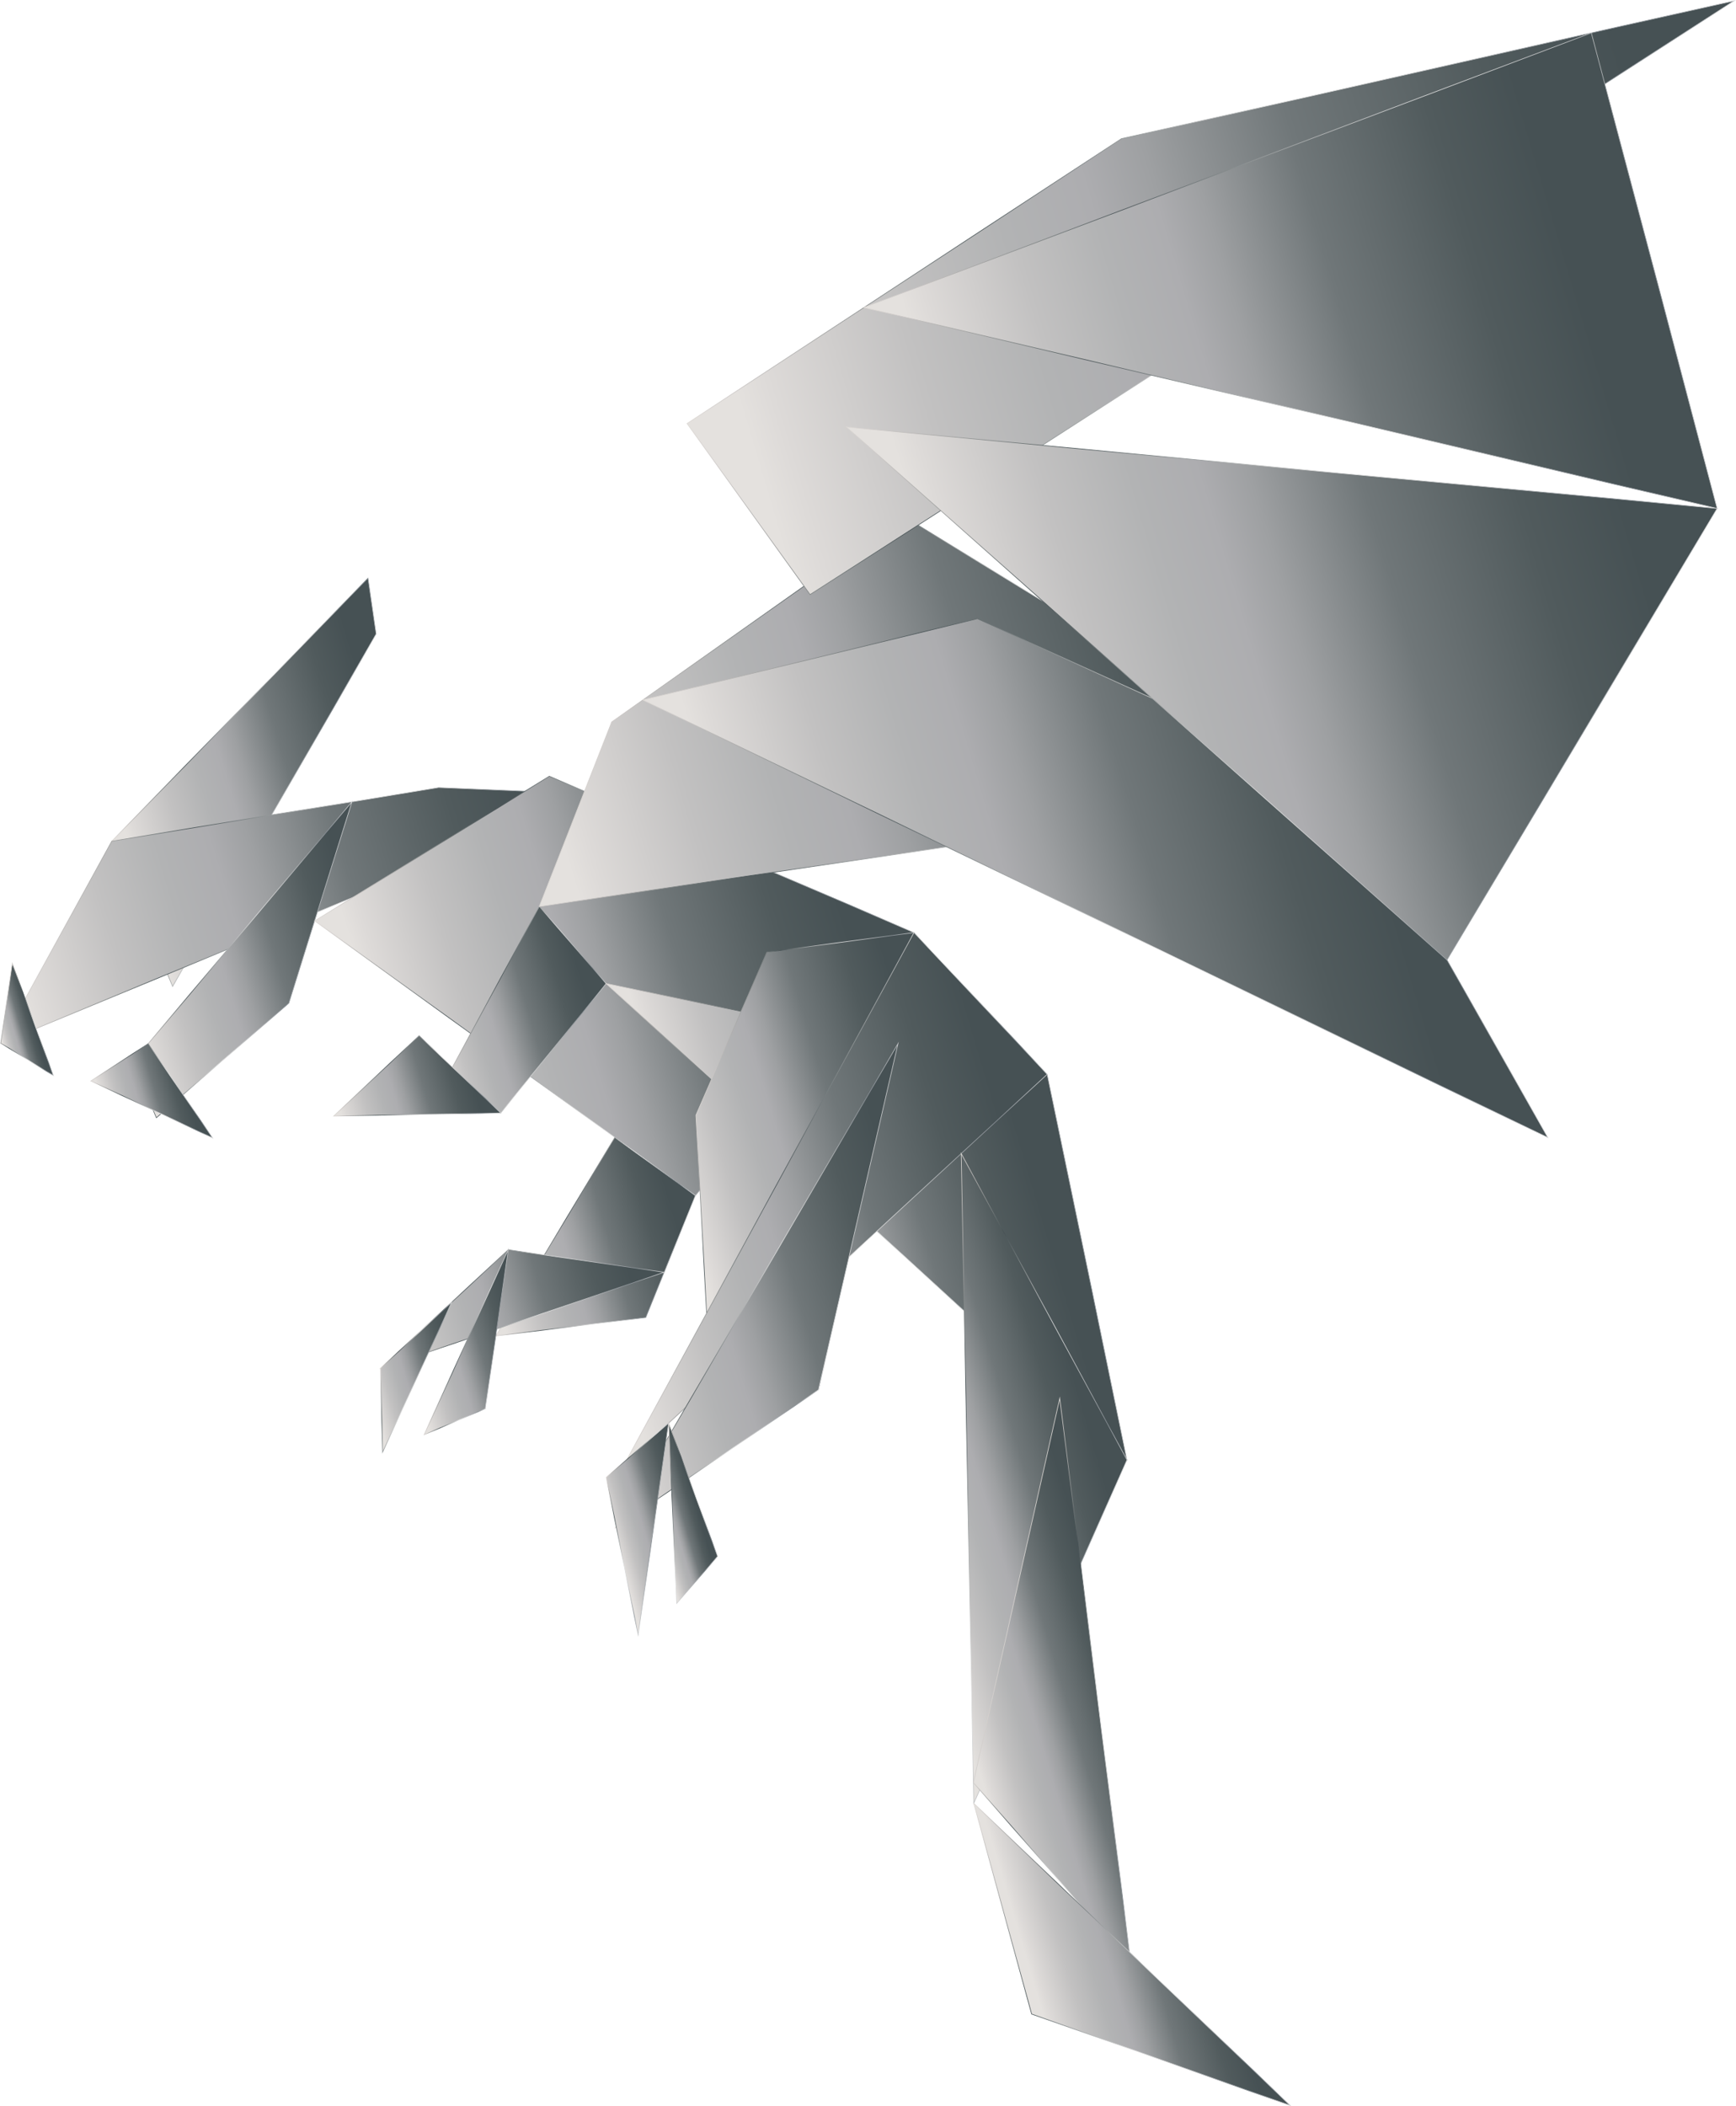 <?xml version="1.0" encoding="UTF-8"?>
<svg id="Layer_2" xmlns="http://www.w3.org/2000/svg" xmlns:xlink="http://www.w3.org/1999/xlink" viewBox="0 0 320.83 389.16">
  <defs>
    <style>
      .cls-1 {
        fill: url(#linear-gradient-41);
        stroke: url(#linear-gradient-42);
      }

      .cls-1, .cls-2, .cls-3, .cls-4, .cls-5, .cls-6, .cls-7, .cls-8, .cls-9, .cls-10, .cls-11, .cls-12, .cls-13, .cls-14, .cls-15, .cls-16, .cls-17, .cls-18, .cls-19, .cls-20, .cls-21, .cls-22, .cls-23, .cls-24, .cls-25, .cls-26 {
        stroke-miterlimit: 10;
        stroke-width: .12px;
      }

      .cls-2 {
        fill: url(#linear-gradient-43);
        stroke: url(#linear-gradient-44);
      }

      .cls-3 {
        fill: url(#linear-gradient-27);
        stroke: url(#linear-gradient-28);
      }

      .cls-4 {
        fill: url(#linear-gradient-47);
        stroke: url(#linear-gradient-48);
      }

      .cls-5 {
        fill: url(#linear-gradient-17);
        stroke: url(#linear-gradient-18);
      }

      .cls-6 {
        fill: url(#linear-gradient-7);
        stroke: url(#linear-gradient-8);
      }

      .cls-7 {
        fill: url(#linear-gradient-23);
        stroke: url(#linear-gradient-24);
      }

      .cls-8 {
        fill: url(#linear-gradient-25);
        stroke: url(#linear-gradient-26);
      }

      .cls-9 {
        fill: url(#linear-gradient-3);
        stroke: url(#linear-gradient-4);
      }

      .cls-10 {
        fill: url(#linear-gradient-15);
        stroke: url(#linear-gradient-16);
      }

      .cls-11 {
        fill: url(#linear-gradient-51);
        stroke: url(#linear-gradient-52);
      }

      .cls-12 {
        fill: url(#linear-gradient-29);
        stroke: url(#linear-gradient-30);
      }

      .cls-13 {
        fill: url(#linear-gradient-19);
        stroke: url(#linear-gradient-20);
      }

      .cls-14 {
        fill: url(#linear-gradient-11);
        stroke: url(#linear-gradient-12);
      }

      .cls-15 {
        fill: url(#linear-gradient-37);
        stroke: url(#linear-gradient-38);
      }

      .cls-16 {
        fill: url(#linear-gradient-39);
        stroke: url(#linear-gradient-40);
      }

      .cls-17 {
        fill: url(#linear-gradient-21);
        stroke: url(#linear-gradient-22);
      }

      .cls-18 {
        fill: url(#linear-gradient-33);
        stroke: url(#linear-gradient-34);
      }

      .cls-19 {
        fill: url(#linear-gradient-49);
        stroke: url(#linear-gradient-50);
      }

      .cls-20 {
        fill: url(#linear-gradient-31);
        stroke: url(#linear-gradient-32);
      }

      .cls-21 {
        fill: url(#linear-gradient-13);
        stroke: url(#linear-gradient-14);
      }

      .cls-22 {
        fill: url(#linear-gradient);
        stroke: url(#linear-gradient-2);
      }

      .cls-23 {
        fill: url(#linear-gradient-35);
        stroke: url(#linear-gradient-36);
      }

      .cls-24 {
        fill: url(#linear-gradient-5);
        stroke: url(#linear-gradient-6);
      }

      .cls-25 {
        fill: url(#linear-gradient-45);
        stroke: url(#linear-gradient-46);
      }

      .cls-26 {
        fill: url(#linear-gradient-9);
        stroke: url(#linear-gradient-10);
      }
    </style>
    <linearGradient id="linear-gradient" x1="6134.09" y1="-506.02" x2="6185.37" y2="-535.62" gradientTransform="translate(-6063.02 -784.33) rotate(13.48)" gradientUnits="userSpaceOnUse">
      <stop offset=".05" stop-color="#e4e1de"/>
      <stop offset=".08" stop-color="#dddad8"/>
      <stop offset=".21" stop-color="#c2c1c1"/>
      <stop offset=".32" stop-color="#b2b3b4"/>
      <stop offset=".4" stop-color="#adadb0"/>
      <stop offset=".46" stop-color="#9ea0a2"/>
      <stop offset=".59" stop-color="#707779"/>
      <stop offset=".77" stop-color="#515b5d"/>
      <stop offset=".89" stop-color="#465154"/>
    </linearGradient>
    <linearGradient id="linear-gradient-2" x1="6135.07" y1="-521.61" x2="6173.82" y2="-521.61" gradientTransform="translate(-6063.02 -784.33) rotate(13.48)" gradientUnits="userSpaceOnUse">
      <stop offset="0" stop-color="#e4e1de"/>
      <stop offset="0" stop-color="#ddd9d5"/>
      <stop offset=".04" stop-color="#cecac8"/>
      <stop offset=".11" stop-color="#a7a7a6"/>
      <stop offset=".21" stop-color="#697172"/>
      <stop offset=".26" stop-color="#465154"/>
      <stop offset=".37" stop-color="#868c8d"/>
      <stop offset=".46" stop-color="#b7b9b9"/>
      <stop offset=".53" stop-color="#d3d4d4"/>
      <stop offset=".57" stop-color="#dfdfdf"/>
      <stop offset=".63" stop-color="#d5d6d6"/>
      <stop offset=".73" stop-color="#bcbec0"/>
      <stop offset=".86" stop-color="#91979c"/>
      <stop offset=".88" stop-color="#8a9197"/>
      <stop offset="1" stop-color="#d1d2d3"/>
      <stop offset="1" stop-color="#a7a8ab"/>
    </linearGradient>
    <linearGradient id="linear-gradient-3" x1="6116.41" y1="-476.08" x2="6219.86" y2="-535.81" xlink:href="#linear-gradient"/>
    <linearGradient id="linear-gradient-4" x1="6123.79" y1="-498.36" x2="6221.37" y2="-498.36" xlink:href="#linear-gradient-2"/>
    <linearGradient id="linear-gradient-5" x1="6122.63" y1="-465.3" x2="6129.23" y2="-469.11" xlink:href="#linear-gradient"/>
    <linearGradient id="linear-gradient-6" x1="6122.44" y1="-468.83" x2="6134.89" y2="-468.83" xlink:href="#linear-gradient-2"/>
    <linearGradient id="linear-gradient-7" x1="6142.52" y1="-475.56" x2="6188.05" y2="-501.85" xlink:href="#linear-gradient"/>
    <linearGradient id="linear-gradient-8" x1="6148.32" y1="-489.13" x2="6176.71" y2="-489.13" xlink:href="#linear-gradient-2"/>
    <linearGradient id="linear-gradient-9" x1="6144.93" y1="-454.63" x2="6161.02" y2="-463.92" xlink:href="#linear-gradient"/>
    <linearGradient id="linear-gradient-10" x1="6141.59" y1="-462.29" x2="6166.24" y2="-462.29" xlink:href="#linear-gradient-2"/>
    <linearGradient id="linear-gradient-11" x1="6188.89" y1="-474.63" x2="6280.33" y2="-527.43" xlink:href="#linear-gradient"/>
    <linearGradient id="linear-gradient-12" x1="6174.93" y1="-500.18" x2="6283.36" y2="-500.18" xlink:href="#linear-gradient-2"/>
    <linearGradient id="linear-gradient-13" x1="6198.17" y1="-481.34" x2="6230.18" y2="-499.82" xlink:href="#linear-gradient"/>
    <linearGradient id="linear-gradient-14" x1="6204.08" y1="-490.94" x2="6230.21" y2="-490.94" xlink:href="#linear-gradient-2"/>
    <linearGradient id="linear-gradient-15" x1="6186.48" y1="-465.02" x2="6212.26" y2="-479.91" xlink:href="#linear-gradient"/>
    <linearGradient id="linear-gradient-16" x1="6186.72" y1="-473.42" x2="6216.91" y2="-473.42" xlink:href="#linear-gradient-2"/>
    <linearGradient id="linear-gradient-17" x1="6258.06" y1="-451.52" x2="6321.61" y2="-488.21" xlink:href="#linear-gradient"/>
    <linearGradient id="linear-gradient-18" x1="6229.9" y1="-469.64" x2="6344.39" y2="-469.64" xlink:href="#linear-gradient-2"/>
    <linearGradient id="linear-gradient-19" x1="6247.39" y1="-468.73" x2="6297.51" y2="-497.67" xlink:href="#linear-gradient"/>
    <linearGradient id="linear-gradient-20" x1="6251.86" y1="-481.29" x2="6283.36" y2="-481.29" xlink:href="#linear-gradient-2"/>
    <linearGradient id="linear-gradient-21" x1="6234.41" y1="-448.59" x2="6316.97" y2="-496.26" xlink:href="#linear-gradient"/>
    <linearGradient id="linear-gradient-22" x1="6253.97" y1="-468.27" x2="6313.39" y2="-468.27" xlink:href="#linear-gradient-2"/>
    <linearGradient id="linear-gradient-23" x1="6237.5" y1="-433.25" x2="6302.89" y2="-471" xlink:href="#linear-gradient"/>
    <linearGradient id="linear-gradient-24" x1="6255.08" y1="-452.2" x2="6285.84" y2="-452.2" xlink:href="#linear-gradient-2"/>
    <linearGradient id="linear-gradient-25" x1="6254.94" y1="-399.82" x2="6269.26" y2="-408.09" xlink:href="#linear-gradient"/>
    <linearGradient id="linear-gradient-26" x1="6251.35" y1="-403.87" x2="6264.01" y2="-403.87" xlink:href="#linear-gradient-2"/>
    <linearGradient id="linear-gradient-27" x1="6261.42" y1="-405.6" x2="6269.83" y2="-410.46" xlink:href="#linear-gradient"/>
    <linearGradient id="linear-gradient-28" x1="6260.12" y1="-407.71" x2="6274.9" y2="-407.71" xlink:href="#linear-gradient-2"/>
    <linearGradient id="linear-gradient-29" x1="6302.56" y1="-418.59" x2="6341.7" y2="-441.18" xlink:href="#linear-gradient"/>
    <linearGradient id="linear-gradient-30" x1="6301.13" y1="-426.54" x2="6344.32" y2="-426.54" xlink:href="#linear-gradient-2"/>
    <linearGradient id="linear-gradient-31" x1="6324.69" y1="-382.3" x2="6355.42" y2="-400.04" xlink:href="#linear-gradient"/>
    <linearGradient id="linear-gradient-32" x1="6329.44" y1="-395.88" x2="6366.71" y2="-395.88" xlink:href="#linear-gradient-2"/>
    <linearGradient id="linear-gradient-33" x1="6348.33" y1="-337.68" x2="6383.84" y2="-358.18" xlink:href="#linear-gradient"/>
    <linearGradient id="linear-gradient-34" x1="6331.34" y1="-348.17" x2="6401.66" y2="-348.17" xlink:href="#linear-gradient-2"/>
    <linearGradient id="linear-gradient-35" x1="6219.39" y1="-442.37" x2="6256.41" y2="-463.74" xlink:href="#linear-gradient"/>
    <linearGradient id="linear-gradient-36" x1="6225.37" y1="-452.23" x2="6255.37" y2="-452.23" xlink:href="#linear-gradient-2"/>
    <linearGradient id="linear-gradient-37" x1="6202.58" y1="-427.25" x2="6250.47" y2="-454.9" xlink:href="#linear-gradient"/>
    <linearGradient id="linear-gradient-38" x1="6205.94" y1="-435.74" x2="6253.24" y2="-435.74" xlink:href="#linear-gradient-2"/>
    <linearGradient id="linear-gradient-39" x1="6209.76" y1="-423.29" x2="6231.08" y2="-435.6" xlink:href="#linear-gradient"/>
    <linearGradient id="linear-gradient-40" x1="6216.75" y1="-429.59" x2="6226.78" y2="-429.59" xlink:href="#linear-gradient-2"/>
    <linearGradient id="linear-gradient-41" x1="6204.4" y1="-416.01" x2="6221.82" y2="-426.06" xlink:href="#linear-gradient"/>
    <linearGradient id="linear-gradient-42" x1="6206.08" y1="-421.04" x2="6216.21" y2="-421.04" xlink:href="#linear-gradient-2"/>
    <linearGradient id="linear-gradient-43" x1="6207.7" y1="-523.19" x2="6337.39" y2="-598.06" xlink:href="#linear-gradient"/>
    <linearGradient id="linear-gradient-44" x1="6214.73" y1="-553.78" x2="6355.49" y2="-553.78" xlink:href="#linear-gradient-2"/>
    <linearGradient id="linear-gradient-45" x1="6255.78" y1="-498.3" x2="6374.72" y2="-566.97" xlink:href="#linear-gradient"/>
    <linearGradient id="linear-gradient-46" x1="6224.33" y1="-547.12" x2="6406.17" y2="-547.12" xlink:href="#linear-gradient-2"/>
    <linearGradient id="linear-gradient-47" x1="6222.82" y1="-600.06" x2="6402.75" y2="-703.94" xlink:href="#linear-gradient"/>
    <linearGradient id="linear-gradient-48" x1="6220.45" y1="-651.9" x2="6390.83" y2="-651.9" xlink:href="#linear-gradient-2"/>
    <linearGradient id="linear-gradient-49" x1="6264.83" y1="-602.16" x2="6388.95" y2="-673.81" xlink:href="#linear-gradient"/>
    <linearGradient id="linear-gradient-50" x1="6247.13" y1="-672.82" x2="6409.44" y2="-672.82" xlink:href="#linear-gradient-2"/>
    <linearGradient id="linear-gradient-51" x1="6280.86" y1="-555.72" x2="6410.74" y2="-630.71" xlink:href="#linear-gradient"/>
    <linearGradient id="linear-gradient-52" x1="6249.18" y1="-586.75" x2="6409.42" y2="-586.75" xlink:href="#linear-gradient-2"/>
  </defs>
  <g id="Layer_1-2" data-name="Layer_1">
    <g>
      <polygon class="cls-22" points="68 106.82 20.65 155.42 31.9 182.25 69.53 117.12 68 106.82"/>
      <polygon class="cls-9" points="81.06 145.5 20.65 155.42 .14 192.74 111.11 146.81 81.06 145.5"/>
      <polygon class="cls-24" points="9.86 198.72 .14 192.74 2.27 177.97 9.86 198.72"/>
      <polygon class="cls-6" points="65.05 148.13 53.38 185.35 28.9 206.51 24.49 196.26 65.05 148.13"/>
      <polygon class="cls-26" points="39.28 210.23 27.38 192.83 16.78 199.72 39.28 210.23"/>
      <polygon class="cls-14" points="58.15 170.14 128.52 220.9 168.92 172.3 101.52 143.41 58.15 170.14"/>
      <polygon class="cls-21" points="112.02 181.73 92.54 205.63 80.02 203.82 99.67 167.48 112.02 181.73"/>
      <polygon class="cls-10" points="61.66 206.21 77.46 191.35 92.54 205.63 61.66 206.21"/>
      <polygon class="cls-5" points="112.02 181.73 208.28 269.73 193.53 198.49 112.02 181.73"/>
      <polygon class="cls-13" points="168.92 172.3 141.71 175.93 128.61 206.05 130.85 247.45 168.92 172.3"/>
      <polygon class="cls-17" points="193.53 198.49 168.92 172.3 115.43 270.43 193.53 198.49"/>
      <polygon class="cls-7" points="113.73 282.25 151.26 256.78 165.96 192.82 113.73 282.25"/>
      <polygon class="cls-8" points="117.93 302.04 112.04 272.96 123.57 262.93 117.93 302.04"/>
      <polygon class="cls-3" points="132.62 287.55 123.57 262.93 125.06 296.24 132.62 287.55"/>
      <polygon class="cls-12" points="177.64 213.13 179.96 333.18 208.28 269.73 177.64 213.13"/>
      <polygon class="cls-20" points="208.98 362.57 179.89 329.36 195.85 258.36 208.98 362.57"/>
      <polygon class="cls-18" points="238.43 389 190.66 372.12 179.96 333.18 238.43 389"/>
      <polygon class="cls-23" points="113.61 210.15 91.63 246.83 119.34 243.42 128.52 220.9 113.61 210.15"/>
      <polygon class="cls-15" points="70.32 252.81 93.93 230.9 122.74 235.06 70.32 252.81"/>
      <polygon class="cls-16" points="78.38 265.08 89.68 260.28 93.93 230.9 78.38 265.08"/>
      <polygon class="cls-1" points="70.71 268.31 70.32 252.81 83.47 240.61 70.71 268.31"/>
      <polygon class="cls-2" points="99.67 167.48 113.05 133.38 166.93 95.35 249.39 145.62 99.67 167.48"/>
      <polygon class="cls-25" points="286.05 210.17 118.8 129.32 180.64 114.31 249.39 145.62 286.05 210.17"/>
      <polygon class="cls-4" points="149.71 109.85 126.97 78.25 207.25 25.62 320.5 .14 149.71 109.85"/>
      <polygon class="cls-19" points="317.35 93.94 159.65 56.82 294.09 6.08 317.35 93.94"/>
      <polygon class="cls-11" points="267.42 177.36 317.35 93.94 156.46 78.9 267.42 177.36"/>
    </g>
  </g>
</svg>